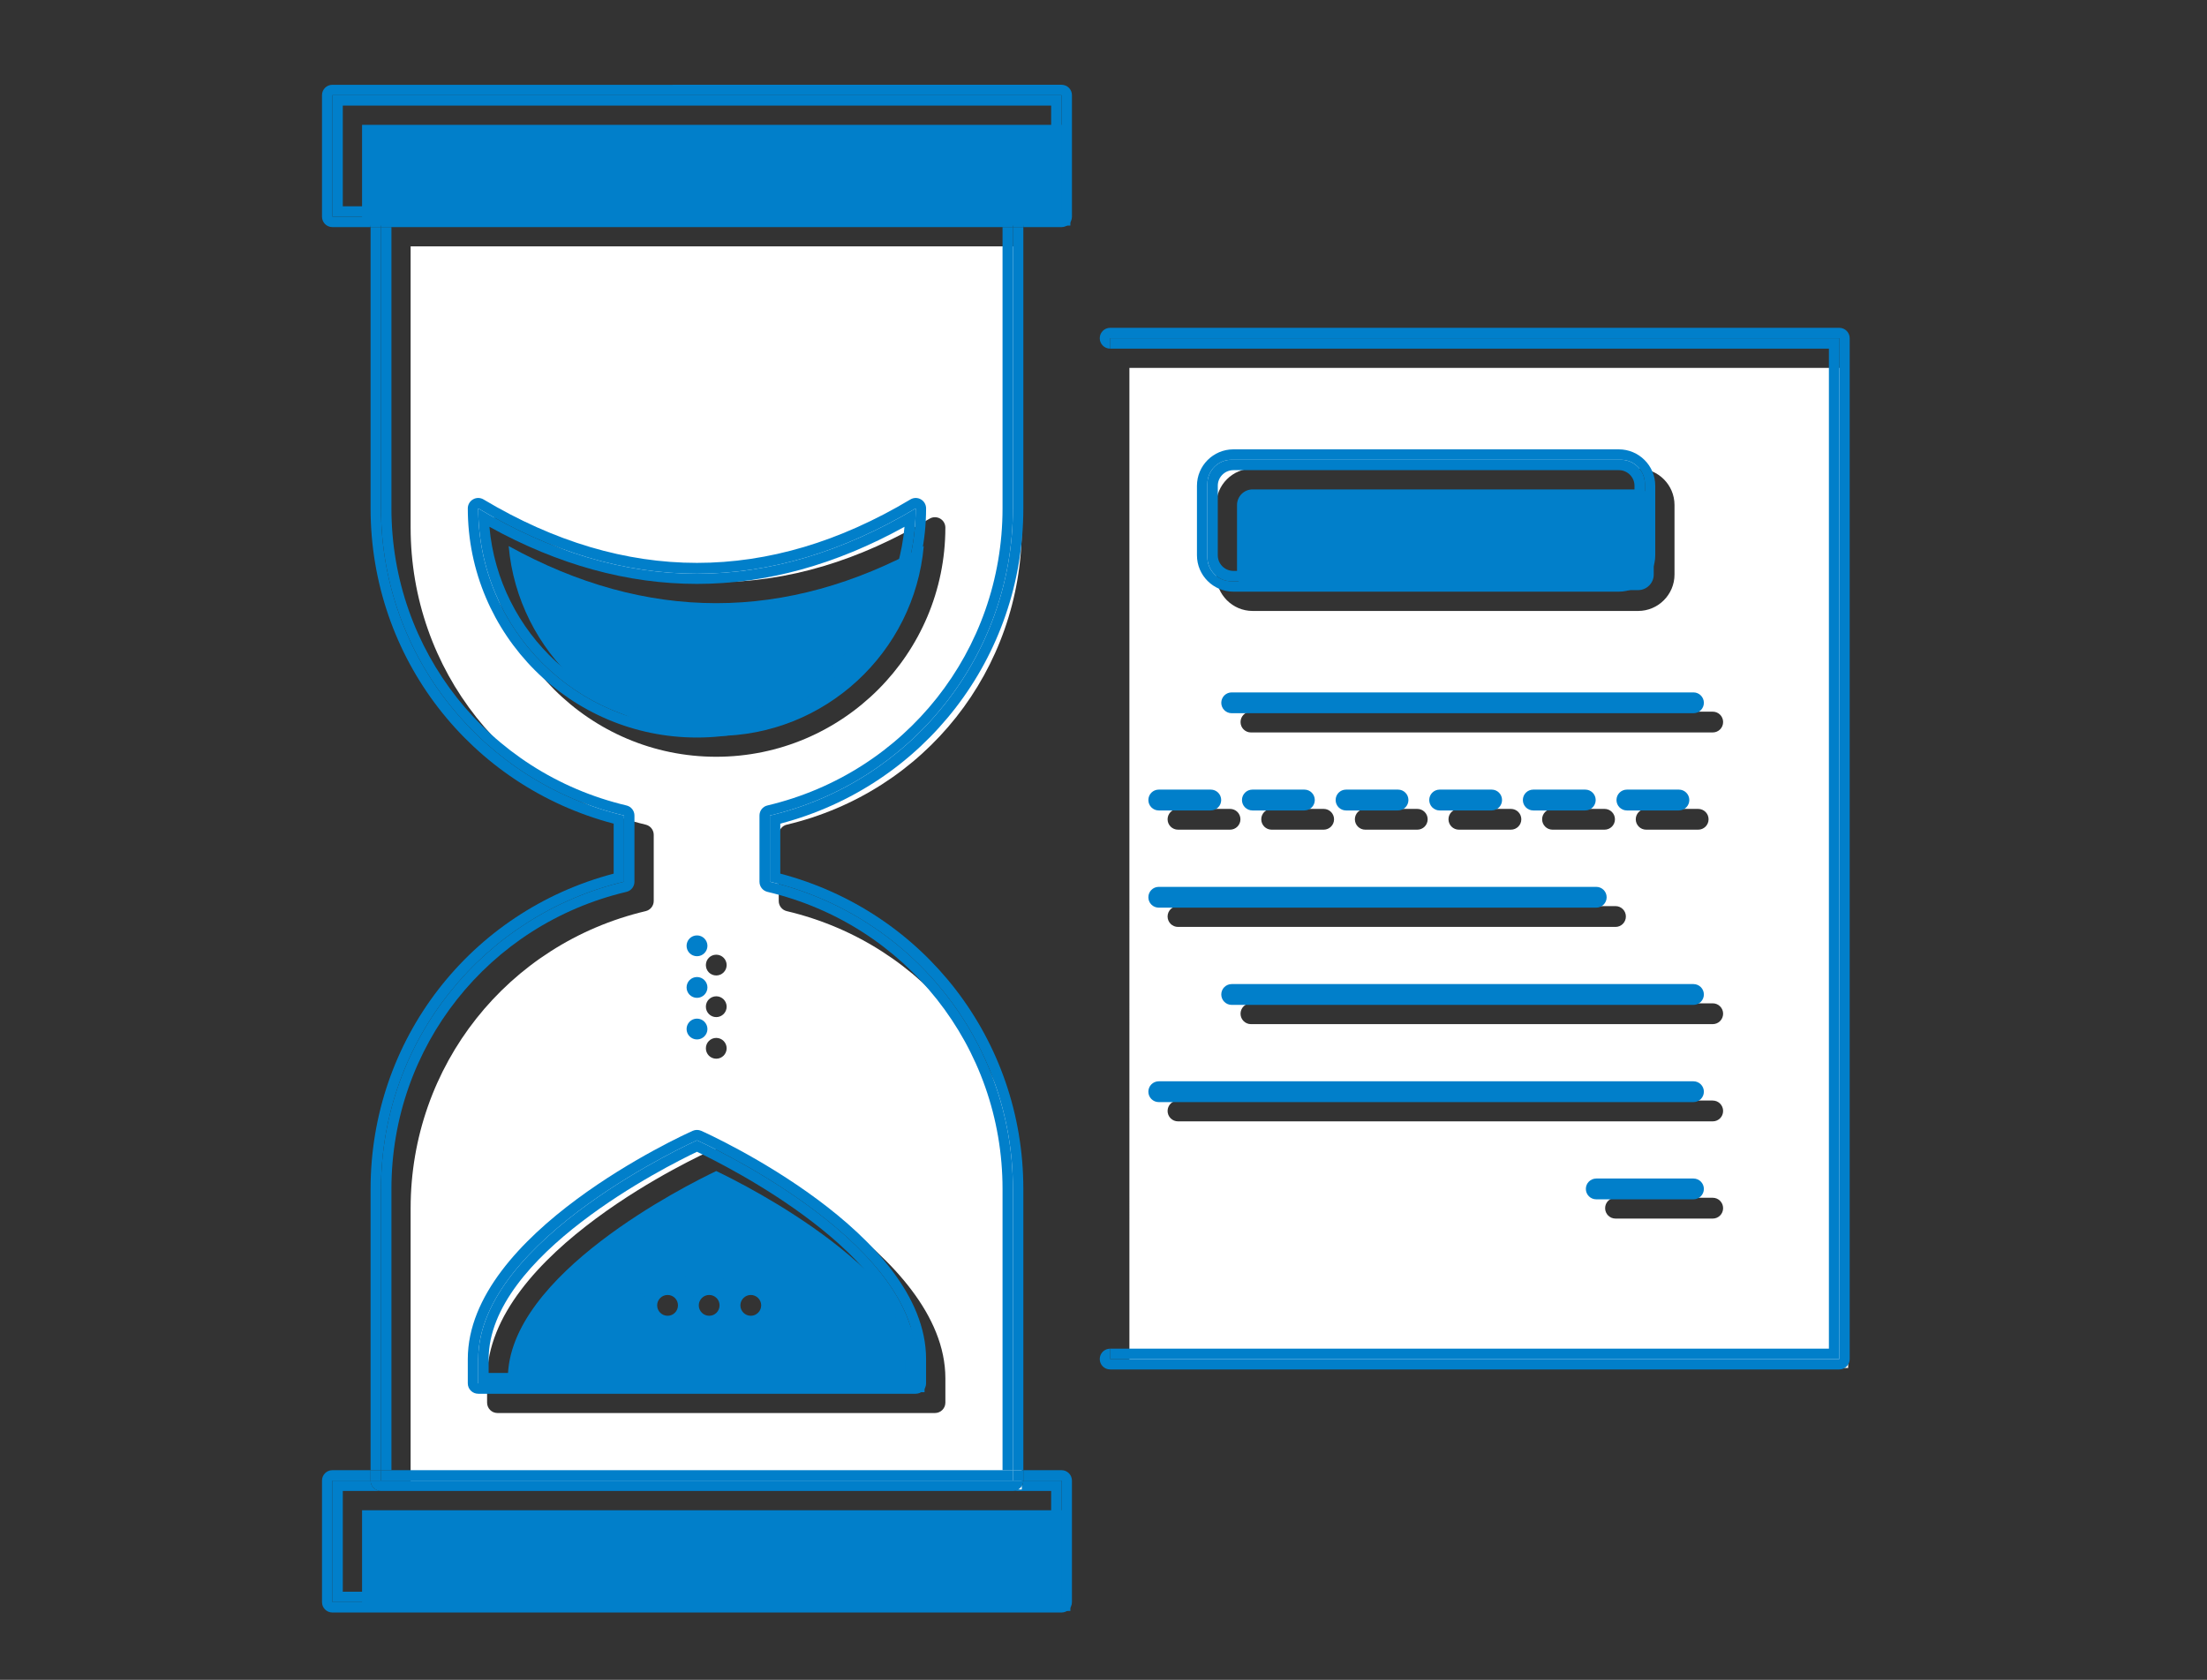 <?xml version="1.0" encoding="iso-8859-1"?>
<!-- Generator: Adobe Illustrator 16.0.0, SVG Export Plug-In . SVG Version: 6.00 Build 0)  -->
<!DOCTYPE svg PUBLIC "-//W3C//DTD SVG 1.1//EN" "http://www.w3.org/Graphics/SVG/1.1/DTD/svg11.dtd">
<svg version="1.1" id="_x2014_&#x92CB;&#x5DB1;x5F_1"
	 xmlns="http://www.w3.org/2000/svg" xmlns:xlink="http://www.w3.org/1999/xlink" x="0px" y="0px" width="150px" height="114.167px"
	 viewBox="0 0 150 114.167" style="enable-background:new 0 0 150 114.167;" xml:space="preserve">
<rect x="0" y="0" width="150" height="114.167" fill="#333333" stroke="none"/>
<g>
	<polygon style="fill:#017FCA;" points="72.749,8.485 24.608,8.485 24.608,15.331 27.203,15.331 70.154,15.331 72.749,15.331 	"/>
	<path style="fill:#017FCA;" d="M22.591,14.727V6.469h49.559v8.258h-2.598v0.708h2.598c0.39,0,0.706-0.316,0.706-0.708V6.469
		c0-0.393-0.316-0.707-0.706-0.707H22.591c-0.392,0-0.706,0.314-0.706,0.707v8.258c0,0.392,0.314,0.708,0.706,0.708h2.596v-0.708
		H22.591z"/>
	<path style="fill:#017FCA;" d="M25.895,14.021h-2.597V7.175h48.144v6.846h-2.598c0.392,0,0.708,0.317,0.708,0.706l0,0h2.598V6.469
		H22.591v8.258h2.596l0,0C25.187,14.338,25.506,14.021,25.895,14.021z"/>
	<polygon style="fill:#017FCA;" points="24.608,109.488 72.749,109.488 72.749,102.643 70.154,102.643 27.203,102.643 
		24.608,102.643 	"/>
	<path style="fill:#017FCA;" d="M72.855,108.886v-8.258c0-0.392-0.316-0.708-0.706-0.708h-2.598v0.708h2.598v8.258H22.591v-8.258
		h2.596V99.92h-2.596c-0.392,0-0.706,0.316-0.706,0.708v8.258c0,0.393,0.314,0.707,0.706,0.707h49.559
		C72.539,109.593,72.855,109.278,72.855,108.886z"/>
	<path style="fill:#017FCA;" d="M68.844,101.334h2.598v6.846H23.298v-6.846h2.597c-0.389,0-0.708-0.317-0.708-0.706h-2.596v8.258
		h49.559v-8.258h-2.598C69.552,101.017,69.235,101.334,68.844,101.334z"/>
	<path style="fill:#FFFFFF;" d="M53.472,61.924c-0.319-0.075-0.545-0.359-0.545-0.688v-4.499c0-0.328,0.226-0.613,0.545-0.689
		c9.407-2.226,15.976-10.526,15.976-20.188V16.743H27.909v19.116c0,9.662,6.569,17.963,15.977,20.188
		c0.319,0.076,0.545,0.361,0.545,0.689v4.499c0,0.328-0.226,0.612-0.545,0.688c-9.407,2.227-15.977,10.527-15.977,20.19v19.113
		h41.538V82.114C69.447,72.451,62.879,64.15,53.472,61.924z M33.104,35.859c0-0.255,0.136-0.489,0.357-0.614
		c0.221-0.126,0.493-0.124,0.711,0.006c9.625,5.748,19.386,5.75,29.01,0c0.219-0.13,0.491-0.132,0.713-0.006
		c0.221,0.125,0.357,0.359,0.357,0.614c0,8.586-6.986,15.574-15.574,15.574S33.104,44.445,33.104,35.859z M48.681,69.127
		c-0.396,0-0.706-0.319-0.706-0.709c0-0.387,0.311-0.706,0.706-0.706c0.39,0,0.706,0.319,0.706,0.706
		C49.387,68.808,49.07,69.127,48.681,69.127z M49.387,71.247c0,0.39-0.316,0.707-0.706,0.707c-0.396,0-0.706-0.317-0.706-0.707
		c0-0.389,0.311-0.706,0.706-0.706C49.07,70.541,49.387,70.858,49.387,71.247z M48.681,66.297c-0.396,0-0.706-0.316-0.706-0.706
		c0-0.389,0.311-0.706,0.706-0.706c0.39,0,0.706,0.317,0.706,0.706C49.387,65.98,49.07,66.297,48.681,66.297z M64.253,95.328
		c0,0.391-0.317,0.707-0.706,0.707H33.811c-0.391,0-0.706-0.316-0.706-0.707v-1.652c0-8.571,14.661-15.231,15.285-15.513
		c0.186-0.08,0.394-0.08,0.578,0c0.623,0.281,15.285,6.941,15.285,15.513V95.328z"/>
	<path style="fill:#017FCA;" d="M25.895,80.803c0-10.15,7.053-18.635,16.519-20.877v-4.499
		c-9.466-2.238-16.519-10.725-16.519-20.875V15.435h-0.708v19.117c0,10.132,6.766,18.864,16.521,21.428v3.396
		c-9.756,2.563-16.521,11.296-16.521,21.428V99.92h0.708V80.803z"/>
	<path style="fill:#017FCA;" d="M68.844,34.552c0,10.15-7.05,18.637-16.519,20.875v4.499c9.469,2.242,16.519,10.727,16.519,20.877
		V99.92h0.708V80.803c0-10.132-6.763-18.864-16.519-21.428v-3.396c9.756-2.563,16.519-11.296,16.519-21.428V15.435h-0.708V34.552z"
		/>
	<rect x="68.844" y="14.727" style="fill:#017FCA;" width="0.708" height="0.708"/>
	<rect x="25.187" y="14.727" style="fill:#017FCA;" width="0.708" height="0.708"/>
	<path style="fill:#017FCA;" d="M69.552,14.727L69.552,14.727c0-0.389-0.316-0.706-0.708-0.706H25.895
		c-0.389,0-0.708,0.317-0.708,0.706l0,0h0.708h42.949H69.552z"/>
	<rect x="68.844" y="99.92" style="fill:#017FCA;" width="0.708" height="0.708"/>
	<rect x="25.187" y="99.92" style="fill:#017FCA;" width="0.708" height="0.708"/>
	<path style="fill:#017FCA;" d="M25.895,100.628h-0.708c0,0.389,0.319,0.706,0.708,0.706h42.949c0.392,0,0.708-0.317,0.708-0.706
		h-0.708H25.895z"/>
	<path style="fill:#017FCA;" d="M26.604,80.803c0-9.659,6.569-17.963,15.972-20.188c0.319-0.076,0.545-0.359,0.545-0.689v-4.499
		c0-0.327-0.226-0.613-0.545-0.685c-9.402-2.23-15.972-10.531-15.972-20.19V15.435h-0.709v19.117
		c0,10.15,7.053,18.637,16.519,20.875v4.499c-9.466,2.242-16.519,10.727-16.519,20.877V99.92h0.709V80.803z"/>
	<path style="fill:#017FCA;" d="M68.138,34.552c0,9.659-6.569,17.96-15.977,20.19c-0.319,0.071-0.542,0.357-0.542,0.685v4.499
		c0,0.33,0.223,0.613,0.542,0.689c9.407,2.225,15.977,10.528,15.977,20.188V99.92h0.706V80.803c0-10.15-7.05-18.635-16.519-20.877
		v-4.499c9.469-2.238,16.519-10.725,16.519-20.875V15.435h-0.706V34.552z"/>
	<polygon style="fill:#017FCA;" points="68.138,15.435 68.844,15.435 68.844,14.727 25.895,14.727 25.895,15.435 26.604,15.435 	"/>
	<polygon style="fill:#017FCA;" points="68.844,99.92 68.138,99.92 26.604,99.92 25.895,99.92 25.895,100.628 68.844,100.628 	"/>
	<path style="fill:#017FCA;" d="M34.572,37.112c0.639,7.225,6.721,12.907,14.106,12.907c7.384,0,13.468-5.683,14.106-12.907
		C53.416,42.288,43.941,42.288,34.572,37.112z"/>
	<path style="fill:#017FCA;" d="M62.942,34.552c0-0.256-0.136-0.492-0.357-0.615c-0.221-0.128-0.493-0.123-0.711,0.009
		c-9.623,5.748-19.384,5.745-29.008,0c-0.219-0.132-0.491-0.137-0.713-0.009c-0.221,0.123-0.359,0.359-0.359,0.615
		c0,8.587,6.988,15.574,15.576,15.574C55.956,50.126,62.942,43.139,62.942,34.552z M32.503,34.552L32.503,34.552
		c9.91,5.92,19.822,5.92,29.733,0l0,0c0,8.209-6.654,14.867-14.866,14.867S32.503,42.761,32.503,34.552z"/>
	<path style="fill:#017FCA;" d="M62.236,34.552L62.236,34.552c-9.911,5.92-19.823,5.92-29.733,0l0,0
		c0,8.209,6.655,14.867,14.867,14.867S62.236,42.761,62.236,34.552z M47.37,48.71c-7.386,0-13.47-5.682-14.106-12.906
		c9.367,5.174,18.844,5.174,28.211,0C60.839,43.028,54.756,48.71,47.37,48.71z"/>
	<path style="fill:#017FCA;" d="M48.679,79.589c-2.04,0.973-14.162,7.039-14.162,14.087v0.944h28.321v-0.944
		C62.838,86.628,50.719,80.562,48.679,79.589z M45.373,89.426c-0.39,0-0.709-0.319-0.709-0.709c0-0.387,0.319-0.706,0.709-0.706
		c0.396,0,0.706,0.319,0.706,0.706C46.079,89.106,45.769,89.426,45.373,89.426z M48.2,89.426c-0.388,0-0.707-0.319-0.707-0.709
		c0-0.387,0.319-0.706,0.707-0.706c0.396,0,0.706,0.319,0.706,0.706C48.906,89.106,48.596,89.426,48.2,89.426z M51.029,89.426
		c-0.39,0-0.708-0.319-0.708-0.709c0-0.387,0.318-0.706,0.708-0.706c0.387,0,0.706,0.319,0.706,0.706
		C51.735,89.106,51.416,89.426,51.029,89.426z"/>
	<path style="fill:#017FCA;" d="M47.659,76.855c-0.183-0.081-0.396-0.081-0.578,0c-0.625,0.278-15.287,6.941-15.287,15.512v1.651
		c0,0.392,0.319,0.708,0.709,0.708h29.733c0.391,0,0.706-0.316,0.706-0.708v-1.651C62.942,83.797,48.283,77.134,47.659,76.855z
		 M62.236,94.019H32.503v-1.651c0-8.211,14.867-14.867,14.867-14.867s14.866,6.656,14.866,14.867V94.019z"/>
	<path style="fill:#017FCA;" d="M47.37,77.5c0,0-14.867,6.656-14.867,14.867v1.651h29.733v-1.651
		C62.236,84.156,47.37,77.5,47.37,77.5z M61.53,93.313H33.211v-0.945c0-7.05,12.117-13.117,14.159-14.087
		c2.04,0.97,14.16,7.037,14.16,14.087V93.313z"/>
	<path style="fill:#017FCA;" d="M47.372,66.403c-0.396,0-0.708,0.319-0.708,0.707c0,0.389,0.313,0.708,0.708,0.708
		c0.39,0,0.709-0.319,0.709-0.708C48.081,66.723,47.762,66.403,47.372,66.403z"/>
	<path style="fill:#017FCA;" d="M47.372,63.574c-0.396,0-0.708,0.319-0.708,0.708c0,0.39,0.313,0.707,0.708,0.707
		c0.39,0,0.709-0.317,0.709-0.707C48.081,63.894,47.762,63.574,47.372,63.574z"/>
	<path style="fill:#017FCA;" d="M47.372,69.23c-0.396,0-0.708,0.319-0.708,0.709c0,0.387,0.313,0.706,0.708,0.706
		c0.39,0,0.709-0.319,0.709-0.706C48.081,69.55,47.762,69.23,47.372,69.23z"/>
	<path style="fill:#017FCA;" d="M49.719,86.702c-0.387,0-0.706,0.319-0.706,0.707c0,0.389,0.319,0.708,0.706,0.708
		c0.392,0,0.709-0.319,0.709-0.708C50.428,87.021,50.11,86.702,49.719,86.702z"/>
	<path style="fill:#017FCA;" d="M46.892,86.702c-0.39,0-0.708,0.319-0.708,0.707c0,0.389,0.318,0.708,0.708,0.708
		c0.396,0,0.708-0.319,0.708-0.708C47.6,87.021,47.287,86.702,46.892,86.702z"/>
	<path style="fill:#017FCA;" d="M44.064,86.702c-0.39,0-0.709,0.319-0.709,0.707c0,0.389,0.319,0.708,0.709,0.708
		c0.396,0,0.706-0.319,0.706-0.708C44.771,87.021,44.46,86.702,44.064,86.702z"/>
	<path style="fill:#FFFFFF;" d="M125.611,25.004h-48.85V92.97h48.85V25.004z M82.661,34.323c0-1.365,1.11-2.476,2.476-2.476h26.198
		c1.363,0,2.474,1.11,2.474,2.476v4.723c0,1.366-1.11,2.477-2.474,2.477H85.137c-1.365,0-2.476-1.11-2.476-2.477V34.323z
		 M80.065,54.976h3.535c0.39,0,0.707,0.315,0.707,0.706c0,0.392-0.317,0.706-0.707,0.706h-3.535c-0.392,0-0.709-0.314-0.709-0.706
		C79.356,55.291,79.674,54.976,80.065,54.976z M80.065,61.583h29.733c0.392,0,0.706,0.317,0.706,0.706
		c0,0.392-0.314,0.709-0.706,0.709H80.065c-0.392,0-0.709-0.317-0.709-0.709C79.356,61.9,79.674,61.583,80.065,61.583z
		 M85.722,55.682c0-0.391,0.315-0.706,0.706-0.706h3.536c0.389,0,0.706,0.315,0.706,0.706c0,0.392-0.317,0.706-0.706,0.706h-3.536
		C86.037,56.388,85.722,56.073,85.722,55.682z M92.085,55.682c0-0.391,0.316-0.706,0.706-0.706h3.536
		c0.389,0,0.705,0.315,0.705,0.706c0,0.392-0.316,0.706-0.705,0.706h-3.536C92.401,56.388,92.085,56.073,92.085,55.682z
		 M98.447,55.682c0-0.391,0.317-0.706,0.706-0.706h3.536c0.392,0,0.708,0.315,0.708,0.706c0,0.392-0.316,0.706-0.708,0.706h-3.536
		C98.765,56.388,98.447,56.073,98.447,55.682z M104.811,55.682c0-0.391,0.316-0.706,0.708-0.706h3.534
		c0.391,0,0.708,0.315,0.708,0.706c0,0.392-0.317,0.706-0.708,0.706h-3.534C105.127,56.388,104.811,56.073,104.811,55.682z
		 M116.406,82.82h-6.607c-0.392,0-0.706-0.317-0.706-0.706c0-0.392,0.314-0.709,0.706-0.709h6.607c0.392,0,0.706,0.317,0.706,0.709
		C117.112,82.503,116.798,82.82,116.406,82.82z M116.406,76.213H80.065c-0.392,0-0.709-0.317-0.709-0.706
		c0-0.393,0.317-0.709,0.709-0.709h36.341c0.392,0,0.706,0.316,0.706,0.709C117.112,75.896,116.798,76.213,116.406,76.213z
		 M116.406,69.605H85.02c-0.389,0-0.706-0.317-0.706-0.709c0-0.389,0.317-0.706,0.706-0.706h31.387c0.392,0,0.706,0.317,0.706,0.706
		C117.112,69.288,116.798,69.605,116.406,69.605z M111.175,55.682c0-0.391,0.315-0.706,0.707-0.706h3.535
		c0.39,0,0.707,0.315,0.707,0.706c0,0.392-0.317,0.706-0.707,0.706h-3.535C111.49,56.388,111.175,56.073,111.175,55.682z
		 M116.406,49.78H85.02c-0.389,0-0.706-0.314-0.706-0.706s0.317-0.706,0.706-0.706h31.387c0.392,0,0.706,0.314,0.706,0.706
		S116.798,49.78,116.406,49.78z"/>
	<path style="fill:#017FCA;" d="M125.009,22.28H75.451c-0.39,0-0.706,0.317-0.706,0.709c0,0.389,0.316,0.706,0.706,0.706l0,0v-0.708
		h49.558v69.38H75.451v-0.706l0,0c-0.39,0-0.706,0.315-0.706,0.706c0,0.392,0.316,0.707,0.706,0.707h49.558
		c0.393,0,0.707-0.315,0.707-0.707V22.989C125.716,22.598,125.401,22.28,125.009,22.28z"/>
	<polygon style="fill:#017FCA;" points="125.009,92.367 125.009,22.987 75.451,22.987 75.451,23.695 124.303,23.695 124.303,91.661 
		75.451,91.661 75.451,92.367 	"/>
	<path style="fill:#017FCA;" d="M85.137,40.107h26.198c0.585,0,1.062-0.474,1.062-1.062v-4.723c0-0.585-0.477-1.06-1.062-1.06
		H85.137c-0.585,0-1.062,0.475-1.062,1.06v4.723C84.075,39.634,84.552,40.107,85.137,40.107z"/>
	<path style="fill:#017FCA;" d="M83.826,40.212h26.2c1.363,0,2.474-1.108,2.474-2.472v-4.728c0-1.361-1.11-2.472-2.474-2.472h-26.2
		c-1.363,0-2.474,1.11-2.474,2.472v4.728C81.353,39.104,82.463,40.212,83.826,40.212z M82.061,32.883
		c0-0.904,0.732-1.636,1.636-1.636h26.462c0.904,0,1.636,0.731,1.636,1.636v4.989c0,0.901-0.731,1.634-1.636,1.634H83.696
		c-0.903,0-1.636-0.732-1.636-1.634V32.883z"/>
	<path style="fill:#017FCA;" d="M83.696,39.506h26.462c0.904,0,1.636-0.732,1.636-1.634v-4.989c0-0.904-0.731-1.636-1.636-1.636
		H83.696c-0.903,0-1.636,0.731-1.636,1.636v4.989C82.061,38.773,82.793,39.506,83.696,39.506z M82.768,33.013
		c0-0.582,0.476-1.059,1.059-1.059h26.2c0.585,0,1.062,0.477,1.062,1.059v4.728c0,0.583-0.477,1.059-1.062,1.059h-26.2
		c-0.583,0-1.059-0.476-1.059-1.059V33.013z"/>
	<path style="fill:#017FCA;" d="M115.098,47.058H83.712c-0.39,0-0.707,0.317-0.707,0.708c0,0.39,0.317,0.707,0.707,0.707h31.386
		c0.39,0,0.707-0.317,0.707-0.707C115.805,47.375,115.487,47.058,115.098,47.058z"/>
	<path style="fill:#017FCA;" d="M78.755,55.082h3.535c0.392,0,0.709-0.319,0.709-0.709c0-0.391-0.317-0.708-0.709-0.708h-3.535
		c-0.39,0-0.706,0.317-0.706,0.708C78.049,54.763,78.365,55.082,78.755,55.082z"/>
	<path style="fill:#017FCA;" d="M95.019,55.082c0.389,0,0.706-0.319,0.706-0.709c0-0.391-0.317-0.708-0.706-0.708h-3.536
		c-0.392,0-0.706,0.317-0.706,0.708c0,0.39,0.314,0.709,0.706,0.709H95.019z"/>
	<path style="fill:#017FCA;" d="M101.381,55.082c0.392,0,0.706-0.319,0.706-0.709c0-0.391-0.314-0.708-0.706-0.708h-3.535
		c-0.39,0-0.707,0.317-0.707,0.708c0,0.39,0.317,0.709,0.707,0.709H101.381z"/>
	<path style="fill:#017FCA;" d="M88.655,55.082c0.39,0,0.706-0.319,0.706-0.709c0-0.391-0.316-0.708-0.706-0.708H85.12
		c-0.392,0-0.709,0.317-0.709,0.708c0,0.39,0.317,0.709,0.709,0.709H88.655z"/>
	<path style="fill:#017FCA;" d="M114.107,55.082c0.391,0,0.708-0.319,0.708-0.709c0-0.391-0.317-0.708-0.708-0.708h-3.534
		c-0.392,0-0.708,0.317-0.708,0.708c0,0.39,0.316,0.709,0.708,0.709H114.107z"/>
	<path style="fill:#017FCA;" d="M107.744,55.082c0.391,0,0.708-0.319,0.708-0.709c0-0.391-0.317-0.708-0.708-0.708h-3.536
		c-0.389,0-0.706,0.317-0.706,0.708c0,0.39,0.317,0.709,0.706,0.709H107.744z"/>
	<path style="fill:#017FCA;" d="M78.755,61.688h29.735c0.39,0,0.707-0.315,0.707-0.706c0-0.393-0.317-0.707-0.707-0.707H78.755
		c-0.39,0-0.706,0.314-0.706,0.707C78.049,61.372,78.365,61.688,78.755,61.688z"/>
	<path style="fill:#017FCA;" d="M115.098,66.882H83.712c-0.39,0-0.707,0.315-0.707,0.707c0,0.391,0.317,0.708,0.707,0.708h31.386
		c0.39,0,0.707-0.317,0.707-0.708C115.805,67.197,115.487,66.882,115.098,66.882z"/>
	<path style="fill:#017FCA;" d="M115.098,73.49H78.755c-0.39,0-0.706,0.316-0.706,0.706c0,0.391,0.316,0.708,0.706,0.708h36.343
		c0.39,0,0.707-0.317,0.707-0.708C115.805,73.807,115.487,73.49,115.098,73.49z"/>
	<path style="fill:#017FCA;" d="M115.098,80.098h-6.607c-0.391,0-0.708,0.316-0.708,0.705c0,0.393,0.317,0.709,0.708,0.709h6.607
		c0.39,0,0.707-0.316,0.707-0.709C115.805,80.414,115.487,80.098,115.098,80.098z"/>
</g>
</svg>
